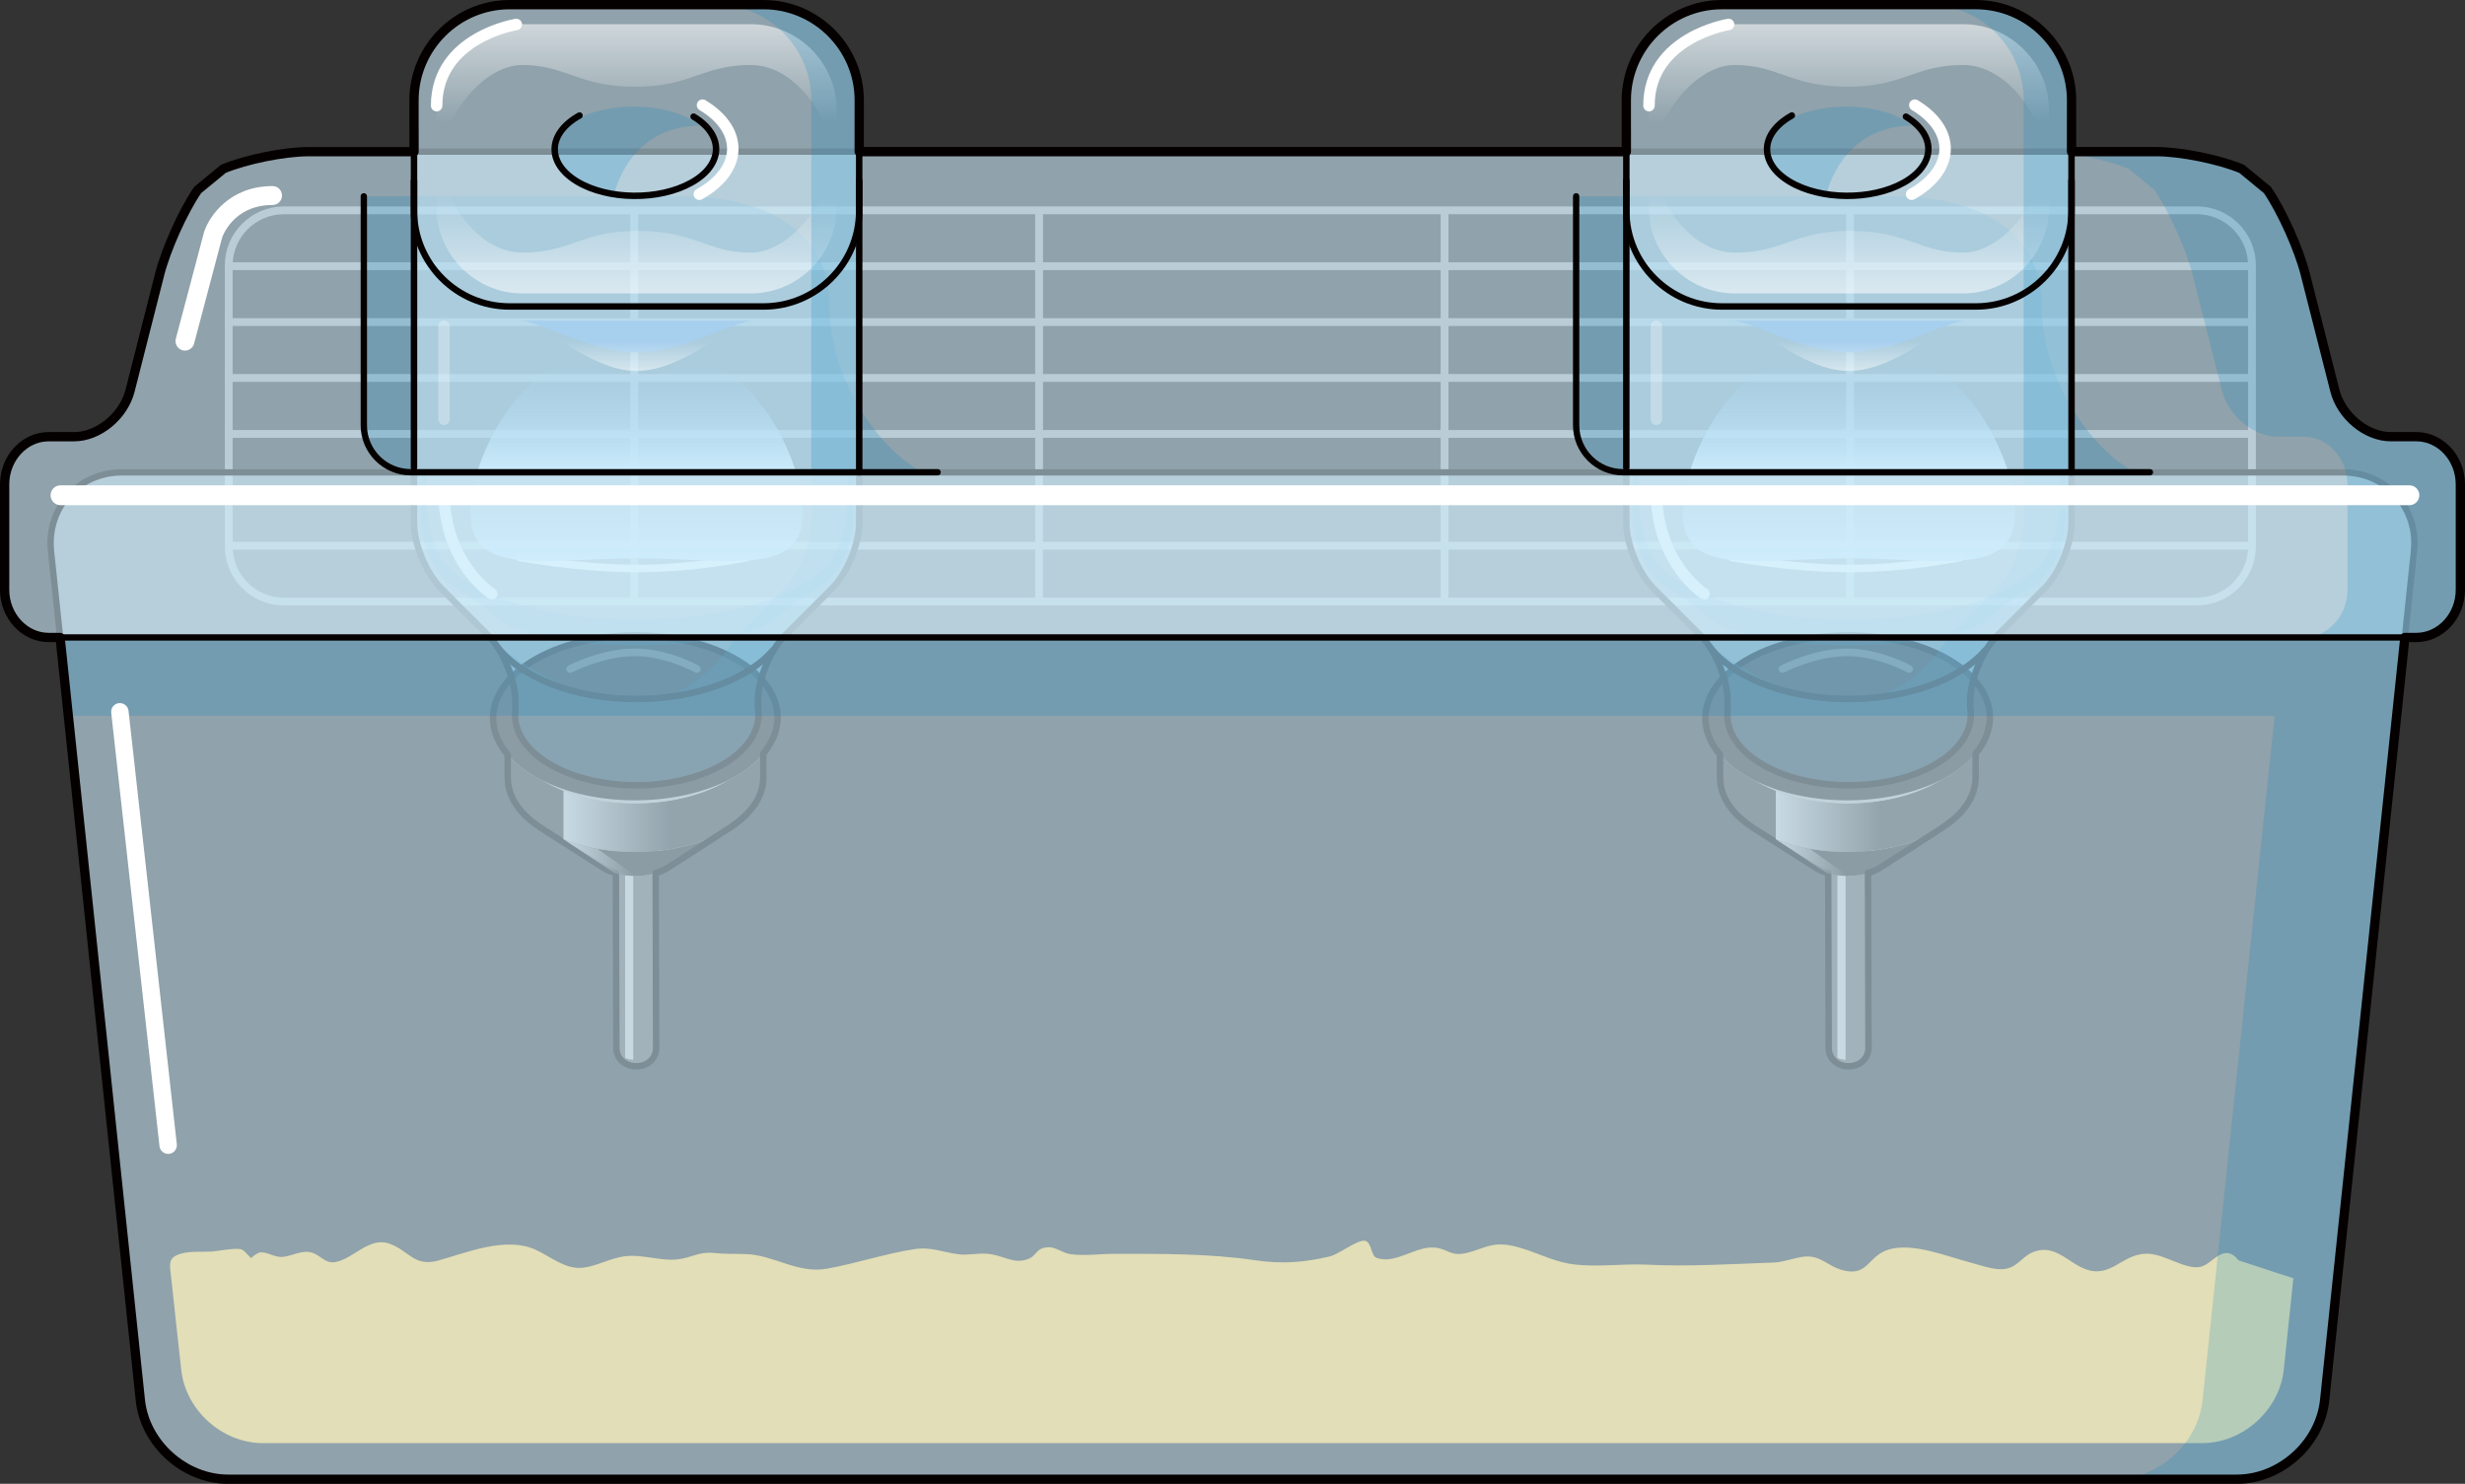 <?xml version="1.0" encoding="utf-8"?>
<!-- Generator: Adobe Illustrator 16.0.0, SVG Export Plug-In . SVG Version: 6.00 Build 0)  -->
<!DOCTYPE svg PUBLIC "-//W3C//DTD SVG 1.1//EN" "http://www.w3.org/Graphics/SVG/1.1/DTD/svg11.dtd">
<svg version="1.1" id="Layer_1" xmlns="http://www.w3.org/2000/svg" xmlns:xlink="http://www.w3.org/1999/xlink" x="0px" y="0px"
	 width="292.144px" height="175.851px" viewBox="0 0 292.144 175.851" enable-background="new 0 0 292.144 175.851"
	 xml:space="preserve">
<rect x="0" y="0" width="292.144" height="175.851" fill="#333333" stroke="none"/>
<g>
	<g>
		<path fill="#FFC94F" d="M20.858,148.796c-0.978,0.504-0.699,1.352-0.558,2.731c0.369,3.605,0.798,7.203,1.18,10.807
			c0.507,4.782,4.854,8.692,9.663,8.692h229.86c4.806,0,9.154-3.912,9.659-8.696l1.14-10.836l-6.49-2.125
			c-1.783-2.237-3.091,0.508-4.564,0.776c-1.892,0.346-4.326-1.673-6.505-1.563c-2.34,0.119-3.552,1.987-5.608,2.079
			c-2.87,0.128-4.475-3.386-7.516-2.334c-1.532,0.53-1.932,1.899-3.649,2.077c-1.214,0.125-2.938-0.522-4.123-0.831
			c-2.619-0.682-6.624-2.338-9.486-1.497c-2.559,0.752-2.437,3.376-5.656,2.404c-1.532-0.462-2.253-1.486-3.855-1.575
			c-1.144-0.063-2.802,0.677-4.123,0.721c-5.046,0.169-10.002,0.499-15.02,0.251c-2.891-0.144-5.895,0.331-8.764-0.045
			c-2.669-0.351-4.824-1.73-7.386-2.226c-2.286-0.442-3.264,0.394-5.145,0.86c-2.009,0.499-2.257-0.432-3.783-0.605
			c-2.34-0.267-4.684,2.03-6.992,1.208c-0.672-0.24-0.558-1.865-1.363-2.022c-0.869-0.17-3.134,1.609-4.13,1.845
			c-3.102,0.731-5.685,0.934-8.89,0.462c-5.541-0.813-11.079-0.758-16.735-0.758c-1.661,0-3.601,0.275-5.238,0.02
			c-0.79-0.124-1.712-0.835-2.49-0.805c-1.626,0.063-1.33,1.044-2.583,1.447c-1.705,0.549-2.712-0.481-4.652-0.667
			c-1.188-0.114-2.271,0.193-3.38,0.062c-2.066-0.246-3.271-0.931-5.378-0.603c-3.49,0.542-6.857,1.695-10.293,2.305
			c-3.498,0.62-6.266-1.623-9.619-1.734c-1.289-0.043-2.496,0.013-3.792-0.132c-1.663-0.185-2.635,0.55-4.193,0.748
			c-2.086,0.267-4.229-0.626-6.363-0.354c-1.722,0.219-3.29,1.164-4.955,1.359c-2.059,0.242-3.852-1.341-5.61-2.136
			c-3.54-1.601-8.091,0.328-11.505,1.275c-2.923,0.812-3.474-1.188-5.858-2.008c-2.364-0.813-4.26,1.828-6.348,2.192
			c-1.228,0.214-1.763-0.788-2.765-1.107c-1.161-0.368-2.295,0.371-3.475,0.497c-0.963,0.103-1.952-0.677-2.761-0.518
			c-0.111,0.021-1.133,0.561-0.912,0.714c-0.386-0.267-0.813-0.917-1.226-1.079c-0.598-0.235-2.908,0.212-3.498,0.248
			c-1.176,0.071-2.407-0.069-3.562,0.222C21.276,148.617,21.044,148.7,20.858,148.796z"/>
		<g>
			<path fill="none" stroke="#9B9B9B" stroke-width="0.926" stroke-miterlimit="10" d="M27.111,31.446
				c0-3.585,2.934-6.519,6.519-6.519h226.749c3.585,0,6.519,2.933,6.519,6.519v33.321c0,3.585-2.934,6.519-6.519,6.519H33.63
				c-3.585,0-6.519-2.934-6.519-6.519V31.446z"/>
			
				<line fill="none" stroke="#9B9B9B" stroke-width="0.926" stroke-miterlimit="10" x1="27.111" y1="64.665" x2="266.897" y2="64.665"/>
			
				<line fill="none" stroke="#9B9B9B" stroke-width="0.926" stroke-miterlimit="10" x1="27.111" y1="58.044" x2="266.897" y2="58.044"/>
			
				<line fill="none" stroke="#9B9B9B" stroke-width="0.926" stroke-miterlimit="10" x1="27.111" y1="51.423" x2="266.897" y2="51.423"/>
			
				<line fill="none" stroke="#9B9B9B" stroke-width="0.926" stroke-miterlimit="10" x1="27.111" y1="44.791" x2="266.897" y2="44.791"/>
			
				<line fill="none" stroke="#9B9B9B" stroke-width="0.926" stroke-miterlimit="10" x1="27.111" y1="38.169" x2="266.897" y2="38.169"/>
			
				<line fill="none" stroke="#9B9B9B" stroke-width="0.926" stroke-miterlimit="10" x1="27.111" y1="31.548" x2="266.897" y2="31.548"/>
			
				<line fill="none" stroke="#9B9B9B" stroke-width="0.926" stroke-miterlimit="10" x1="219.26" y1="24.927" x2="219.26" y2="71.286"/>
			
				<line fill="none" stroke="#9B9B9B" stroke-width="0.926" stroke-miterlimit="10" x1="171.205" y1="24.927" x2="171.205" y2="71.286"/>
			
				<line fill="none" stroke="#9B9B9B" stroke-width="0.926" stroke-miterlimit="10" x1="123.15" y1="24.927" x2="123.15" y2="71.286"/>
			
				<line fill="none" stroke="#9B9B9B" stroke-width="0.926" stroke-miterlimit="10" x1="75.166" y1="24.927" x2="75.166" y2="71.286"/>
		</g>
		<g>
			<path opacity="0.6" fill="#CEEDFC" d="M49.064,55.967l-0.001,6.011c0,2.49,1.438,5.973,3.203,7.736l5.604,5.604
				c1.763,1.762,3.204,5.242,3.204,7.736v1.137c-0.25,2.258,1.056,4.563,3.974,6.318c5.521,3.324,14.66,3.416,20.415,0.207
				c3.338-1.861,4.79-4.422,4.356-6.895v-0.768c0-2.494,1.439-5.975,3.203-7.736l5.605-5.604c1.762-1.763,3.203-5.246,3.203-7.736
				v-6.011"/>
			<g enable-background="new    ">
				<g>
					<path fill="#5E5B5B" d="M75.848,125.463c0.228,0.137,0.22,0.355-0.018,0.488c-0.237,0.131-0.613,0.127-0.841-0.01
						s-0.22-0.354,0.018-0.486S75.62,125.327,75.848,125.463z M75.425,125.7c0.003,0.002,0.003,0.006-0.001,0.008
						c-0.003,0.002-0.009,0.002-0.012,0c-0.004-0.002-0.004-0.006,0-0.008S75.422,125.698,75.425,125.7"/>
				</g>
				<g>
					<path fill="#5E5B5B" d="M73.056,124.256c-0.001-0.359,0.242-0.719,0.726-0.988c0.94-0.525,2.434-0.51,3.335,0.033
						c0.002,0.801-0.567,1.771-1.269,2.162c-0.228-0.137-0.604-0.141-0.841-0.008s-0.245,0.35-0.018,0.486s0.604,0.141,0.841,0.01
						c0.237-0.133,0.245-0.352,0.018-0.488c0.701-0.391,1.271-1.361,1.269-2.162c0.438,0.264,0.655,0.604,0.656,0.941
						c-0.061,2.182-2.911,2.791-4.195,1.357C73.073,125.038,73.061,124.45,73.056,124.256z"/>
				</g>
				<g>
					<path fill="#5E5B5B" d="M72.989,100.811c-0.001-0.361,0.242-0.721,0.726-0.99c0.94-0.523,2.433-0.51,3.335,0.033l0.066,23.447
						c-0.901-0.543-2.395-0.559-3.335-0.033c-0.483,0.27-0.727,0.629-0.726,0.988C73.036,117.223,73.009,107.844,72.989,100.811z"/>
				</g>
				<g>
					<path fill="#5E5B5B" d="M77.772,124.243c-0.001-0.338-0.219-0.678-0.656-0.941L77.05,99.854
						c0.438,0.264,0.655,0.604,0.656,0.943C77.727,107.831,77.753,117.209,77.772,124.243z"/>
				</g>
				<g>
					<path fill="#ADABAB" d="M64.089,98.104c-5.479-3.496-5.182-8.912,0.748-12.219c6.036-3.365,15.625-3.27,21.417,0.217
						l-7.158,12.611c-1.986-1.195-5.273-1.229-7.344-0.074c-2.032,1.133-2.135,2.99-0.256,4.189
						C69.027,101.254,66.558,99.678,64.089,98.104z"/>
				</g>
				<g>
					<path fill="#5E5B5B" d="M75.409,125.704c-0.035-13.541-0.07-27.082-0.106-40.623l0.122,40.619
						c-0.003-0.002-0.009-0.002-0.013,0C75.412,125.7,75.409,125.702,75.409,125.704z"/>
				</g>
				<g>
					<path fill="#5E5B5B" d="M75.303,85.081c0.042,13.541,0.083,27.082,0.124,40.623c0-0.002-0.001-0.004-0.001-0.004L75.303,85.081
						z"/>
				</g>
				<g>
					<path fill="#5E5B5B" d="M73.056,124.256l-0.066-23.445c0.001,0.338,0.219,0.678,0.657,0.941
						c0.901,0.543,2.395,0.559,3.334,0.033c0.483-0.27,0.727-0.629,0.726-0.988l0.066,23.445c0.001,0.361-0.242,0.721-0.726,0.99
						c-0.939,0.523-2.433,0.51-3.334-0.033C73.274,124.936,73.057,124.596,73.056,124.256z"/>
				</g>
				<path fill="#BDBCBC" d="M74.086,125.997c0.297,0.182,0.624,0.293,0.967,0.338v-22.617h-0.967V125.997z"/>
				<g>
					<path fill="#ADABAB" d="M79.096,98.713c-1.021-0.613-2.387-0.92-3.754-0.918c0.002,0.549,0.004,1.096,0.005,1.643
						c0.62-0.002,1.239,0.137,1.703,0.416c0.901,0.543,0.87,1.408-0.069,1.932c-0.455,0.254-1.04,0.381-1.625,0.383
						c0.002,0.547,0.003,1.096,0.005,1.643c1.289-0.004,2.579-0.285,3.583-0.844C81.013,101.813,81.081,99.909,79.096,98.713z
						 M75.354,102.168c-0.622,0.002-1.244-0.137-1.708-0.416c-0.902-0.543-0.871-1.408,0.068-1.932
						c0.457-0.254,1.045-0.383,1.631-0.383l-0.005-1.643c-1.291,0.004-2.583,0.283-3.589,0.844
						c-0.032,0.018-0.063,0.037-0.095,0.055c-0.006,0.004-0.011,0.006-0.017,0.01c-0.024,0.016-0.05,0.029-0.074,0.045
						c-0.016,0.01-0.031,0.02-0.047,0.029c-0.014,0.01-0.028,0.018-0.042,0.027c-0.015,0.01-0.028,0.018-0.042,0.027
						c-0.016,0.01-0.03,0.02-0.045,0.029c-0.013,0.01-0.025,0.018-0.037,0.027c-0.016,0.01-0.031,0.021-0.046,0.031
						c-0.013,0.01-0.024,0.018-0.037,0.027c-0.015,0.01-0.028,0.021-0.043,0.031c-0.013,0.01-0.025,0.02-0.038,0.029
						s-0.026,0.021-0.039,0.031c-0.012,0.01-0.023,0.02-0.035,0.027c-0.014,0.012-0.027,0.023-0.04,0.033
						c-0.011,0.01-0.022,0.02-0.033,0.029c-0.013,0.01-0.025,0.021-0.038,0.033c-0.012,0.01-0.022,0.02-0.033,0.029
						c-0.012,0.01-0.023,0.021-0.035,0.031c-0.012,0.012-0.022,0.021-0.033,0.031c-0.011,0.012-0.022,0.021-0.033,0.033
						c-0.011,0.01-0.021,0.02-0.031,0.031c-0.01,0.01-0.021,0.021-0.031,0.031c-0.01,0.012-0.02,0.021-0.029,0.033
						c-0.011,0.01-0.021,0.021-0.031,0.033c-0.01,0.01-0.019,0.02-0.027,0.031c-0.01,0.01-0.02,0.021-0.029,0.033
						s-0.019,0.021-0.027,0.033c-0.01,0.01-0.019,0.021-0.027,0.033c-0.008,0.01-0.017,0.021-0.025,0.031
						c-0.009,0.012-0.018,0.023-0.026,0.035c-0.008,0.01-0.016,0.021-0.023,0.033c-0.009,0.01-0.017,0.021-0.024,0.033
						s-0.016,0.021-0.022,0.033c-0.008,0.012-0.016,0.023-0.023,0.035c-0.007,0.01-0.015,0.021-0.021,0.033
						s-0.014,0.021-0.021,0.033c-0.008,0.012-0.014,0.023-0.021,0.035c-0.006,0.012-0.012,0.023-0.019,0.033
						c-0.007,0.012-0.013,0.023-0.02,0.035c-0.006,0.012-0.012,0.023-0.018,0.035s-0.012,0.023-0.018,0.035
						c-0.005,0.012-0.011,0.021-0.016,0.033c-0.006,0.012-0.012,0.023-0.017,0.035s-0.01,0.023-0.015,0.035
						s-0.011,0.023-0.015,0.035c-0.005,0.012-0.01,0.023-0.014,0.033c-0.005,0.014-0.009,0.025-0.014,0.037
						c-0.004,0.012-0.008,0.023-0.012,0.035s-0.008,0.023-0.012,0.035s-0.007,0.023-0.011,0.033
						c-0.004,0.014-0.007,0.025-0.011,0.039c-0.003,0.01-0.006,0.021-0.008,0.031c-0.004,0.014-0.007,0.025-0.01,0.039
						c-0.003,0.012-0.005,0.021-0.008,0.033c-0.002,0.012-0.005,0.025-0.007,0.037c-0.003,0.012-0.005,0.023-0.007,0.033
						c-0.002,0.014-0.004,0.025-0.006,0.039c-0.002,0.01-0.003,0.021-0.004,0.033c-0.002,0.012-0.004,0.025-0.005,0.037
						s-0.003,0.023-0.003,0.033c-0.002,0.014-0.003,0.025-0.004,0.039c0,0.01-0.001,0.021-0.002,0.033
						c0,0.012-0.001,0.025-0.001,0.037s-0.001,0.023-0.001,0.033c0,0.014,0,0.025,0,0.039c0.001,0.012,0.001,0.021,0.001,0.033
						c0.001,0.014,0.001,0.025,0.002,0.037s0.001,0.023,0.002,0.035s0.002,0.025,0.003,0.037c0.002,0.012,0.003,0.023,0.004,0.033
						c0.002,0.014,0.003,0.025,0.005,0.039c0.001,0.01,0.003,0.021,0.005,0.033s0.004,0.025,0.006,0.037s0.005,0.021,0.007,0.033
						c0.003,0.012,0.005,0.025,0.008,0.039c0.003,0.01,0.005,0.021,0.008,0.033s0.006,0.023,0.009,0.037
						c0.003,0.01,0.006,0.021,0.01,0.033c0.003,0.012,0.007,0.025,0.011,0.037c0.003,0.012,0.007,0.021,0.01,0.031
						c0.005,0.014,0.009,0.027,0.013,0.039s0.008,0.021,0.012,0.033c0.005,0.012,0.01,0.025,0.015,0.037
						c0.004,0.012,0.009,0.021,0.013,0.033c0.006,0.012,0.011,0.025,0.016,0.037c0.005,0.01,0.01,0.02,0.014,0.031
						c0.006,0.012,0.012,0.025,0.019,0.039c0.005,0.01,0.01,0.02,0.015,0.029c0.007,0.014,0.013,0.027,0.02,0.039
						c0.006,0.01,0.011,0.02,0.017,0.029c0.007,0.014,0.014,0.027,0.021,0.039c0.006,0.012,0.012,0.021,0.018,0.031
						c0.008,0.014,0.015,0.025,0.022,0.037c0.006,0.01,0.013,0.02,0.019,0.029c0.009,0.014,0.017,0.027,0.025,0.039
						c0.006,0.01,0.012,0.018,0.018,0.027c0.01,0.014,0.019,0.027,0.028,0.041c0.007,0.01,0.014,0.02,0.021,0.027
						c0.009,0.014,0.018,0.025,0.027,0.039c0.008,0.01,0.015,0.018,0.022,0.027c0.01,0.014,0.021,0.027,0.03,0.039
						c0.006,0.008,0.013,0.016,0.019,0.021c0.013,0.016,0.024,0.029,0.036,0.045c0.008,0.008,0.016,0.016,0.023,0.025
						c0.012,0.014,0.023,0.025,0.035,0.039c0.008,0.008,0.016,0.018,0.024,0.025c0.012,0.014,0.024,0.025,0.036,0.039
						c0.003,0.002,0.006,0.006,0.008,0.008c0.032,0.033,0.066,0.064,0.101,0.098c0.007,0.006,0.015,0.014,0.022,0.02
						c0.013,0.014,0.026,0.025,0.04,0.037c0.01,0.008,0.02,0.018,0.029,0.025c0.015,0.014,0.03,0.027,0.046,0.039
						c0.009,0.008,0.018,0.016,0.026,0.023c0.017,0.012,0.032,0.025,0.049,0.039c0.009,0.006,0.018,0.014,0.027,0.021
						c0.016,0.012,0.031,0.023,0.048,0.035c0.01,0.008,0.021,0.016,0.031,0.023c0.016,0.012,0.031,0.023,0.048,0.035
						c0.011,0.008,0.021,0.016,0.033,0.025c0.016,0.01,0.031,0.021,0.048,0.031c0.012,0.01,0.024,0.018,0.037,0.025
						c0.016,0.012,0.03,0.021,0.046,0.031c0.046,0.029,0.092,0.059,0.141,0.088c1.022,0.615,2.39,0.922,3.759,0.918L75.354,102.168z
						"/>
				</g>
				<g>
					<path fill="#5E5B5B" d="M75.409,125.616c0,0.029,0,0.059,0,0.088c0,0,0.001,0.002,0.003,0.004c0.003,0.002,0.009,0.002,0.012,0
						c0.002-0.002,0.003-0.004,0.003-0.004c0-0.029,0-0.059,0-0.088H75.409z M75.355,102.168
						c-0.018-5.695-0.035-11.391-0.053-17.088c0.016,5.697,0.03,11.393,0.045,17.088C75.351,102.168,75.353,102.168,75.355,102.168z
						"/>
				</g>
				<g>
					<path fill="#5E5B5B" d="M74.081,126.012c-0.874-0.541-1.018-1.332-1.025-1.756c0.001,0.34,0.219,0.68,0.657,0.943
						c0.901,0.543,2.395,0.557,3.334,0.033c0.483-0.27,0.727-0.629,0.726-0.99c-0.042,1.143-0.782,1.664-1.221,1.875
						C75.655,126.547,74.665,126.374,74.081,126.012z"/>
				</g>
				<g>
					<path fill="#ADABAB" d="M90.471,92.153c-0.006-2.18-1.406-4.359-4.217-6.051l-0.017-5.766c2.812,1.691,4.211,3.871,4.217,6.051
						C90.459,88.118,90.466,90.422,90.471,92.153z"/>
				</g>
				<g>
					<path fill="#ADABAB" d="M60.159,86.475c-0.006-2.311,1.555-4.623,4.661-6.355c6.037-3.365,15.625-3.27,21.417,0.217
						l0.017,5.766c-5.792-3.486-15.381-3.582-21.417-0.217c-3.107,1.732-4.667,4.045-4.661,6.355
						C60.171,90.512,60.164,88.206,60.159,86.475z"/>
				</g>
				<g>
					<path fill="#ADABAB" d="M79.213,102.805c1.802-1.164,1.777-2.951-0.117-4.092l7.158-12.611
						c5.528,3.328,5.599,8.541,0.343,11.936C84.135,99.627,81.674,101.215,79.213,102.805z"/>
				</g>
				<g>
					<path fill="#272323" d="M71.496,102.829c-2.469-1.574-4.938-3.15-7.407-4.725c0.1,0.063,0.201,0.125,0.304,0.188
						c5.792,3.486,15.381,3.584,21.418,0.217c0.273-0.152,0.536-0.311,0.786-0.471c-2.462,1.59-4.923,3.178-7.384,4.768
						c-0.086,0.055-0.176,0.109-0.27,0.162c-2.07,1.154-5.357,1.121-7.343-0.074C71.564,102.872,71.53,102.85,71.496,102.829z"/>
				</g>
				<g>
					<path fill="#3C3838" d="M60.176,92.241l-0.017-5.766c0.007,2.18,1.406,4.359,4.218,6.051c5.791,3.486,15.38,3.582,21.417,0.217
						c3.106-1.732,4.667-4.045,4.66-6.355l0.017,5.766c0.007,2.311-1.554,4.623-4.66,6.355c-6.037,3.367-15.626,3.27-21.418-0.217
						C61.582,96.6,60.182,94.42,60.176,92.241z"/>
				</g>
				<g>
					<path fill="#ADABAB" d="M85.553,92.874c0.081-0.043,0.161-0.086,0.241-0.131c6.036-3.365,6.235-8.92,0.443-12.406l1.236-2.041
						c6.449,3.881,6.228,10.064-0.494,13.813c-0.089,0.051-0.178,0.1-0.269,0.146C86.325,92.461,85.939,92.668,85.553,92.874z"/>
				</g>
				<g>
					<path fill="#ADABAB" d="M63.943,92.325c-0.276-0.146-0.547-0.299-0.811-0.457c-6.449-3.881-6.228-10.066,0.494-13.814
						c6.721-3.748,17.398-3.639,23.847,0.242l-1.236,2.041c-5.792-3.486-15.38-3.582-21.417-0.217
						c-6.037,3.367-6.235,8.92-0.443,12.406c0.236,0.143,0.479,0.279,0.729,0.41C64.718,92.733,64.331,92.528,63.943,92.325z"/>
				</g>
				<g>
					<path fill="#ADABAB" d="M65.105,92.936c-0.388-0.203-0.774-0.408-1.162-0.611c6.414,3.379,16.313,3.379,22.768-0.07
						c-0.386,0.207-0.771,0.414-1.158,0.619C79.755,95.971,70.865,95.971,65.105,92.936z"/>
				</g>
				<g>
					<path fill="#272323" d="M87.474,78.295c6.449,3.881,6.228,10.064-0.494,13.813s-17.398,3.641-23.847-0.24
						c-6.449-3.881-6.228-10.066,0.494-13.814C70.348,74.305,81.025,74.415,87.474,78.295z"/>
				</g>
			</g>
			
				<path fill="none" stroke="#050000" stroke-width="0.766" stroke-linecap="round" stroke-linejoin="round" stroke-miterlimit="10" d="
				M89.407,95.387c0.101-0.148,0.191-0.297,0.278-0.449c0.066-0.117,0.133-0.232,0.191-0.352c0.076-0.154,0.14-0.311,0.201-0.467
				c0.046-0.117,0.095-0.234,0.132-0.352c0.052-0.162,0.088-0.324,0.123-0.486c0.025-0.115,0.056-0.229,0.073-0.344
				c0.026-0.174,0.034-0.346,0.043-0.518c0.004-0.09,0.021-0.178,0.021-0.268c-0.002-0.852-0.006-1.846-0.008-2.84
				c2.991-3.578,2.035-7.994-2.989-11.018c-6.448-3.881-17.126-3.99-23.847-0.242c-5.436,3.031-6.616,7.656-3.459,11.367l0.008,2.82
				c0,0.088,0.017,0.174,0.021,0.26c0.007,0.135,0.016,0.268,0.033,0.4c0.019,0.141,0.047,0.281,0.078,0.422
				c0.028,0.131,0.057,0.262,0.096,0.393c0.042,0.141,0.094,0.281,0.147,0.42c0.05,0.129,0.1,0.258,0.159,0.387
				c0.065,0.139,0.141,0.275,0.218,0.412c0.071,0.127,0.141,0.252,0.222,0.377c0.088,0.135,0.188,0.27,0.288,0.402
				c0.092,0.123,0.183,0.244,0.284,0.365c0.111,0.131,0.235,0.26,0.359,0.389c0.112,0.117,0.224,0.236,0.346,0.35
				c0.136,0.127,0.283,0.25,0.43,0.375c0.134,0.111,0.266,0.223,0.41,0.332c0.158,0.119,0.328,0.236,0.499,0.352
				c0.109,0.076,0.207,0.154,0.322,0.229c2.469,1.574,4.938,3.15,7.407,4.725c0.034,0.021,0.068,0.043,0.104,0.064
				c0.253,0.152,0.526,0.283,0.816,0.398c0.079,0.031,0.167,0.051,0.247,0.078c0.109,0.039,0.221,0.074,0.333,0.105
				c0.008,2.852,0.017,5.953,0.025,9.059l0.033,11.723c0.001,0.053,0.004,0.113,0.011,0.176c0.003,0.035,0.012,0.076,0.018,0.119
				c0.007,0.043,0.015,0.088,0.025,0.135c0.011,0.051,0.022,0.098,0.039,0.152c0.028,0.094,0.066,0.189,0.113,0.285
				c0.018,0.037,0.039,0.072,0.06,0.109c0.065,0.117,0.142,0.232,0.241,0.346c0.006,0.008,0.009,0.014,0.015,0.021
				c0.056,0.063,0.118,0.115,0.179,0.17c0.013,0.01,0.022,0.021,0.035,0.033c0.572,0.488,1.354,0.654,2.077,0.529h0.004
				c0.232-0.041,0.456-0.111,0.667-0.211c0.004-0.002,0.008-0.002,0.013-0.004c0.044-0.021,0.094-0.049,0.144-0.076
				c0.049-0.029,0.097-0.059,0.144-0.092c0.042-0.027,0.083-0.057,0.126-0.088c0.039-0.031,0.076-0.063,0.113-0.096
				c0.041-0.035,0.079-0.074,0.119-0.115c0.032-0.033,0.064-0.066,0.095-0.102c0.041-0.049,0.078-0.104,0.116-0.16
				c0.023-0.033,0.05-0.064,0.071-0.102c0.029-0.049,0.053-0.105,0.079-0.16c0.124-0.258,0.205-0.551,0.214-0.885
				c-0.017-6.178-0.04-14.164-0.059-20.781c0.028-0.008,0.056-0.016,0.083-0.025c0.109-0.033,0.225-0.059,0.331-0.098
				c0.287-0.105,0.561-0.23,0.815-0.371c0.094-0.053,0.184-0.107,0.27-0.162c2.461-1.59,4.922-3.178,7.384-4.768
				c0.056-0.037,0.103-0.076,0.157-0.111c0.145-0.098,0.28-0.197,0.417-0.299c0.179-0.129,0.354-0.26,0.519-0.395
				c0.128-0.105,0.247-0.211,0.365-0.318c0.152-0.137,0.299-0.275,0.437-0.416c0.107-0.109,0.21-0.221,0.309-0.332
				c0.126-0.143,0.245-0.287,0.356-0.434C89.244,95.618,89.328,95.504,89.407,95.387z"/>
			<linearGradient id="SVGID_1_" gradientUnits="userSpaceOnUse" x1="66.78" y1="97.334" x2="79.213" y2="97.334">
				<stop  offset="0" style="stop-color:#BDBCBC"/>
				<stop  offset="1" style="stop-color:#BDBCBC;stop-opacity:0"/>
			</linearGradient>
			<path fill="url(#SVGID_1_)" d="M66.78,93.698v5.762c3.684,1.453,8.244,1.859,12.433,1.209v-5.77
				C75.025,95.553,70.465,95.149,66.78,93.698z"/>
			<linearGradient id="SVGID_2_" gradientUnits="userSpaceOnUse" x1="66.78" y1="101.635" x2="75.348" y2="101.635">
				<stop  offset="0" style="stop-color:#BDBCBC"/>
				<stop  offset="1" style="stop-color:#BDBCBC;stop-opacity:0"/>
			</linearGradient>
			<path fill="url(#SVGID_2_)" d="M66.78,99.459l5.985,3.959c0,0,1.087,0.393,2.582,0.393l-4.49-3.189
				C70.857,100.622,68.408,100.178,66.78,99.459z"/>
			<path opacity="0.2" fill="#0083C7" d="M96.95,69.715c-3.981,2.328-5.341,3.979-5.341,3.979s-4.547,2.805-16.126,2.799
				c-11.576,0.006-16.127-2.799-16.127-2.799s-1.359-1.65-5.338-3.979c-3.983-2.33-4.176-8.158-4.176-8.158v-5.593h0.678v1.659
				c0,0-0.292,7.363,2.914,9.952c5.021,4.063,12.93,5.875,22.012,5.875s17.064-1.813,22.089-5.875
				c3.203-2.589,2.91-9.952,2.91-9.952v-1.657h0.68v5.591C101.125,61.558,100.931,67.386,96.95,69.715z"/>
			<path opacity="0.2" fill="#0083C7" d="M96.159,55.967v6.011c0,2.49-1.44,5.973-3.203,7.736l-5.603,5.604
				c-0.25,0.25-4.182,7.826-12.409,7.826c-8.227,0-16.299-6.982-16.299-6.982v0.072c0.024,0.033,0.045,0.074,0.069,0.107
				c0.211,0.295,0.412,0.607,0.604,0.939c0.047,0.08,0.092,0.16,0.138,0.242c0.184,0.334,0.354,0.676,0.512,1.031
				c0.028,0.063,0.059,0.121,0.085,0.184c0.359,0.836,0.638,1.703,0.812,2.543c0.009,0.041,0.024,0.082,0.032,0.123l-0.004,0.029
				c0.108,0.564,0.182,1.115,0.182,1.621v1.137c-0.25,2.258,1.056,4.563,3.974,6.318c5.521,3.324,14.66,3.416,20.415,0.207
				c2.758-1.537,4.208-3.553,4.391-5.602l-0.034-0.238v-1.055v-0.768c0-0.283,0.023-0.582,0.06-0.889
				c0.015-0.127,0.04-0.26,0.061-0.391c0.021-0.129,0.034-0.254,0.06-0.385c0.014-0.064,0.031-0.133,0.046-0.199
				c0.021-0.1,0.044-0.199,0.069-0.301c0.013-0.055,0.023-0.107,0.037-0.164c0.002-0.006,0.004-0.016,0.007-0.023
				c0.024-0.094,0.06-0.188,0.086-0.281c0.061-0.211,0.12-0.42,0.192-0.631c0.048-0.143,0.103-0.283,0.156-0.426
				c0.077-0.205,0.153-0.41,0.24-0.613c0.014-0.031,0.024-0.064,0.038-0.096c0.006-0.012,0.012-0.025,0.017-0.037
				c0.039-0.086,0.084-0.168,0.124-0.254c0.102-0.219,0.203-0.436,0.314-0.645c0.054-0.104,0.112-0.199,0.169-0.301
				c0.119-0.211,0.238-0.422,0.366-0.621c0.013-0.018,0.022-0.039,0.034-0.057c0.007-0.016,0.017-0.025,0.023-0.041
				c0.125-0.182,0.249-0.363,0.378-0.533c0.004-0.004,0.009-0.008,0.013-0.014c0.229-0.305,0.467-0.59,0.713-0.836l5.605-5.604
				c1.762-1.763,3.203-5.246,3.203-7.736v-6.011"/>
			
				<path fill="none" stroke="#FFFFFF" stroke-width="1.359" stroke-linecap="round" stroke-linejoin="round" stroke-miterlimit="10" d="
				M58.289,70.374c0,0-5.663-3.625-5.663-12.083"/>
			
				<path fill="none" stroke="#FFFFFF" stroke-width="0.906" stroke-linecap="round" stroke-linejoin="round" stroke-miterlimit="10" d="
				M61.537,66.051c0,0,7.056,1.326,13.982,1.326c6.929,0,13.109-1.326,13.109-1.326"/>
			<path opacity="0.3" fill="#FFFFFF" d="M75.216,76.854c-3.902,0-7.688,1.943-7.848,2.027c-0.224,0.115-0.31,0.389-0.19,0.611
				c0.112,0.223,0.387,0.307,0.608,0.193c0.039-0.02,3.753-1.926,7.43-1.926c3.679,0,7.116,1.898,7.148,1.918
				c0.218,0.121,0.494,0.045,0.619-0.174c0.12-0.219,0.042-0.494-0.175-0.615C82.659,78.805,79.128,76.854,75.216,76.854z"/>
			
				<linearGradient id="SVGID_3_" gradientUnits="userSpaceOnUse" x1="-191.685" y1="462.697" x2="-191.685" y2="452.157" gradientTransform="matrix(1 0 0 -1 267.131 518.661)">
				<stop  offset="0" style="stop-color:#ACD6F2;stop-opacity:0"/>
				<stop  offset="1" style="stop-color:#CBECFC"/>
			</linearGradient>
			<path fill="url(#SVGID_3_)" d="M94.331,55.967c0.517,1.701,0.809,3.381,0.809,4.904c0,7.622-9.177,5.308-19.693,5.288
				c-10.517,0.02-19.69,2.333-19.69-5.288c0-1.523,0.292-3.204,0.809-4.906"/>
			
				<path fill="none" stroke="#050000" stroke-width="0.766" stroke-linecap="round" stroke-linejoin="round" stroke-miterlimit="10" d="
				M49.064,55.967l-0.001,6.011c0,2.49,1.438,5.973,3.203,7.736l5.604,5.604c1.763,1.762,3.204,5.242,3.204,7.736v1.137
				c-0.25,2.258,1.056,4.563,3.974,6.318c5.521,3.324,14.66,3.416,20.415,0.207c3.338-1.861,4.79-4.422,4.356-6.895v-0.768
				c0-2.494,1.439-5.975,3.203-7.736l5.605-5.604c1.762-1.763,3.203-5.246,3.203-7.736v-6.011"/>
			
				<path fill="none" stroke="#050000" stroke-width="0.766" stroke-linecap="round" stroke-linejoin="round" stroke-miterlimit="10" d="
				M58.931,76.637c0.824,1.08,1.983,2.098,3.481,3c6.918,4.164,18.369,4.281,25.58,0.26c1.523-0.85,2.733-1.814,3.63-2.848"/>
		</g>
		<g>
			<path opacity="0.6" fill="#CEEDFC" d="M192.745,55.967l-0.001,6.011c0,2.49,1.438,5.973,3.203,7.736l5.604,5.604
				c1.763,1.762,3.204,5.242,3.204,7.736v1.137c-0.25,2.258,1.056,4.563,3.974,6.318c5.521,3.324,14.66,3.416,20.415,0.207
				c3.338-1.861,4.79-4.422,4.356-6.895v-0.768c0-2.494,1.439-5.975,3.203-7.736l5.605-5.604c1.762-1.763,3.203-5.246,3.203-7.736
				v-6.011"/>
			<g enable-background="new    ">
				<g>
					<path fill="#5E5B5B" d="M219.528,125.463c0.228,0.137,0.22,0.355-0.018,0.488c-0.237,0.131-0.613,0.127-0.841-0.01
						s-0.22-0.354,0.018-0.486S219.301,125.327,219.528,125.463z M219.105,125.7c0.003,0.002,0.003,0.006-0.001,0.008
						c-0.003,0.002-0.009,0.002-0.012,0c-0.004-0.002-0.004-0.006,0-0.008S219.103,125.698,219.105,125.7"/>
				</g>
				<g>
					<path fill="#5E5B5B" d="M216.736,124.256c-0.001-0.359,0.242-0.719,0.726-0.988c0.94-0.525,2.434-0.51,3.335,0.033
						c0.002,0.801-0.567,1.771-1.269,2.162c-0.228-0.137-0.604-0.141-0.841-0.008s-0.245,0.35-0.018,0.486s0.604,0.141,0.841,0.01
						c0.237-0.133,0.245-0.352,0.018-0.488c0.701-0.391,1.271-1.361,1.269-2.162c0.438,0.264,0.655,0.604,0.656,0.941
						c-0.061,2.182-2.911,2.791-4.195,1.357C216.754,125.038,216.741,124.45,216.736,124.256z"/>
				</g>
				<g>
					<path fill="#5E5B5B" d="M216.67,100.811c-0.001-0.361,0.242-0.721,0.726-0.99c0.94-0.523,2.433-0.51,3.335,0.033l0.066,23.447
						c-0.901-0.543-2.395-0.559-3.335-0.033c-0.483,0.27-0.727,0.629-0.726,0.988C216.717,117.223,216.689,107.844,216.67,100.811z"
						/>
				</g>
				<g>
					<path fill="#5E5B5B" d="M221.453,124.243c-0.001-0.338-0.219-0.678-0.656-0.941l-0.066-23.447
						c0.438,0.264,0.655,0.604,0.656,0.943C221.407,107.831,221.434,117.209,221.453,124.243z"/>
				</g>
				<g>
					<path fill="#ADABAB" d="M207.77,98.104c-5.479-3.496-5.182-8.912,0.748-12.219c6.036-3.365,15.625-3.27,21.417,0.217
						l-7.158,12.611c-1.986-1.195-5.273-1.229-7.344-0.074c-2.032,1.133-2.135,2.99-0.256,4.189
						C212.708,101.254,210.238,99.678,207.77,98.104z"/>
				</g>
				<g>
					<path fill="#5E5B5B" d="M219.09,125.704c-0.035-13.541-0.07-27.082-0.106-40.623l0.122,40.619
						c-0.003-0.002-0.009-0.002-0.013,0C219.093,125.7,219.09,125.702,219.09,125.704z"/>
				</g>
				<g>
					<path fill="#5E5B5B" d="M218.983,85.081c0.042,13.541,0.083,27.082,0.124,40.623c0-0.002-0.001-0.004-0.001-0.004
						L218.983,85.081z"/>
				</g>
				<g>
					<path fill="#5E5B5B" d="M216.736,124.256l-0.066-23.445c0.001,0.338,0.219,0.678,0.657,0.941
						c0.901,0.543,2.395,0.559,3.334,0.033c0.483-0.27,0.727-0.629,0.726-0.988l0.066,23.445c0.001,0.361-0.242,0.721-0.726,0.99
						c-0.939,0.523-2.433,0.51-3.334-0.033C216.955,124.936,216.737,124.596,216.736,124.256z"/>
				</g>
				<path fill="#BDBCBC" d="M217.767,125.997c0.297,0.182,0.624,0.293,0.967,0.338v-22.617h-0.967V125.997z"/>
				<g>
					<path fill="#ADABAB" d="M222.776,98.713c-1.021-0.613-2.387-0.92-3.754-0.918c0.002,0.549,0.004,1.096,0.005,1.643
						c0.62-0.002,1.239,0.137,1.703,0.416c0.901,0.543,0.87,1.408-0.069,1.932c-0.455,0.254-1.04,0.381-1.625,0.383
						c0.002,0.547,0.003,1.096,0.005,1.643c1.289-0.004,2.579-0.285,3.583-0.844C224.693,101.813,224.762,99.909,222.776,98.713z
						 M219.035,102.168c-0.622,0.002-1.244-0.137-1.708-0.416c-0.902-0.543-0.871-1.408,0.068-1.932
						c0.457-0.254,1.045-0.383,1.631-0.383l-0.005-1.643c-1.291,0.004-2.583,0.283-3.589,0.844
						c-0.032,0.018-0.063,0.037-0.095,0.055c-0.006,0.004-0.011,0.006-0.017,0.01c-0.024,0.016-0.05,0.029-0.074,0.045
						c-0.016,0.01-0.031,0.02-0.047,0.029c-0.014,0.01-0.028,0.018-0.042,0.027c-0.015,0.01-0.028,0.018-0.042,0.027
						c-0.016,0.01-0.03,0.02-0.045,0.029c-0.013,0.01-0.025,0.018-0.037,0.027c-0.016,0.01-0.031,0.021-0.046,0.031
						c-0.013,0.01-0.024,0.018-0.037,0.027c-0.015,0.01-0.028,0.021-0.043,0.031c-0.013,0.01-0.025,0.02-0.038,0.029
						s-0.026,0.021-0.039,0.031c-0.012,0.01-0.023,0.02-0.035,0.027c-0.014,0.012-0.027,0.023-0.04,0.033
						c-0.011,0.01-0.022,0.02-0.033,0.029c-0.013,0.01-0.025,0.021-0.038,0.033c-0.012,0.01-0.022,0.02-0.033,0.029
						c-0.012,0.01-0.023,0.021-0.035,0.031c-0.012,0.012-0.022,0.021-0.033,0.031c-0.011,0.012-0.022,0.021-0.033,0.033
						c-0.011,0.01-0.021,0.02-0.031,0.031c-0.01,0.01-0.021,0.021-0.031,0.031c-0.01,0.012-0.02,0.021-0.029,0.033
						c-0.011,0.01-0.021,0.021-0.031,0.033c-0.01,0.01-0.019,0.02-0.027,0.031c-0.01,0.01-0.02,0.021-0.029,0.033
						s-0.019,0.021-0.027,0.033c-0.01,0.01-0.019,0.021-0.027,0.033c-0.008,0.01-0.017,0.021-0.025,0.031
						c-0.009,0.012-0.018,0.023-0.026,0.035c-0.008,0.01-0.016,0.021-0.023,0.033c-0.009,0.01-0.017,0.021-0.024,0.033
						s-0.016,0.021-0.022,0.033c-0.008,0.012-0.016,0.023-0.023,0.035c-0.007,0.01-0.015,0.021-0.021,0.033
						s-0.014,0.021-0.021,0.033c-0.008,0.012-0.014,0.023-0.021,0.035c-0.006,0.012-0.012,0.023-0.019,0.033
						c-0.007,0.012-0.013,0.023-0.02,0.035c-0.006,0.012-0.012,0.023-0.018,0.035s-0.012,0.023-0.018,0.035
						c-0.005,0.012-0.011,0.021-0.016,0.033c-0.006,0.012-0.012,0.023-0.017,0.035s-0.01,0.023-0.015,0.035
						s-0.011,0.023-0.015,0.035c-0.005,0.012-0.01,0.023-0.014,0.033c-0.005,0.014-0.009,0.025-0.014,0.037
						c-0.004,0.012-0.008,0.023-0.012,0.035s-0.008,0.023-0.012,0.035s-0.007,0.023-0.011,0.033
						c-0.004,0.014-0.007,0.025-0.011,0.039c-0.003,0.01-0.006,0.021-0.008,0.031c-0.004,0.014-0.007,0.025-0.01,0.039
						c-0.003,0.012-0.005,0.021-0.008,0.033c-0.002,0.012-0.005,0.025-0.007,0.037c-0.003,0.012-0.005,0.023-0.007,0.033
						c-0.002,0.014-0.004,0.025-0.006,0.039c-0.002,0.01-0.003,0.021-0.004,0.033c-0.002,0.012-0.004,0.025-0.005,0.037
						s-0.003,0.023-0.003,0.033c-0.002,0.014-0.003,0.025-0.004,0.039c0,0.01-0.001,0.021-0.002,0.033
						c0,0.012-0.001,0.025-0.001,0.037s-0.001,0.023-0.001,0.033c0,0.014,0,0.025,0,0.039c0.001,0.012,0.001,0.021,0.001,0.033
						c0.001,0.014,0.001,0.025,0.002,0.037s0.001,0.023,0.002,0.035s0.002,0.025,0.003,0.037c0.002,0.012,0.003,0.023,0.004,0.033
						c0.002,0.014,0.003,0.025,0.005,0.039c0.001,0.01,0.003,0.021,0.005,0.033s0.004,0.025,0.006,0.037s0.005,0.021,0.007,0.033
						c0.003,0.012,0.005,0.025,0.008,0.039c0.003,0.01,0.005,0.021,0.008,0.033s0.006,0.023,0.009,0.037
						c0.003,0.01,0.006,0.021,0.01,0.033c0.003,0.012,0.007,0.025,0.011,0.037c0.003,0.012,0.007,0.021,0.01,0.031
						c0.005,0.014,0.009,0.027,0.013,0.039s0.008,0.021,0.012,0.033c0.005,0.012,0.01,0.025,0.015,0.037
						c0.004,0.012,0.009,0.021,0.013,0.033c0.006,0.012,0.011,0.025,0.016,0.037c0.005,0.01,0.01,0.02,0.014,0.031
						c0.006,0.012,0.012,0.025,0.019,0.039c0.005,0.01,0.01,0.02,0.015,0.029c0.007,0.014,0.013,0.027,0.02,0.039
						c0.006,0.01,0.011,0.02,0.017,0.029c0.007,0.014,0.014,0.027,0.021,0.039c0.006,0.012,0.012,0.021,0.018,0.031
						c0.008,0.014,0.015,0.025,0.022,0.037c0.006,0.01,0.013,0.02,0.019,0.029c0.009,0.014,0.017,0.027,0.025,0.039
						c0.006,0.01,0.012,0.018,0.018,0.027c0.01,0.014,0.019,0.027,0.028,0.041c0.007,0.01,0.014,0.02,0.021,0.027
						c0.009,0.014,0.018,0.025,0.027,0.039c0.008,0.01,0.015,0.018,0.022,0.027c0.01,0.014,0.021,0.027,0.03,0.039
						c0.006,0.008,0.013,0.016,0.019,0.021c0.013,0.016,0.024,0.029,0.036,0.045c0.008,0.008,0.016,0.016,0.023,0.025
						c0.012,0.014,0.023,0.025,0.035,0.039c0.008,0.008,0.016,0.018,0.024,0.025c0.012,0.014,0.024,0.025,0.036,0.039
						c0.003,0.002,0.006,0.006,0.008,0.008c0.032,0.033,0.066,0.064,0.101,0.098c0.007,0.006,0.015,0.014,0.022,0.02
						c0.013,0.014,0.026,0.025,0.04,0.037c0.01,0.008,0.02,0.018,0.029,0.025c0.015,0.014,0.03,0.027,0.046,0.039
						c0.009,0.008,0.018,0.016,0.026,0.023c0.017,0.012,0.032,0.025,0.049,0.039c0.009,0.006,0.018,0.014,0.027,0.021
						c0.016,0.012,0.031,0.023,0.048,0.035c0.01,0.008,0.021,0.016,0.031,0.023c0.016,0.012,0.031,0.023,0.048,0.035
						c0.011,0.008,0.021,0.016,0.033,0.025c0.016,0.01,0.031,0.021,0.048,0.031c0.012,0.01,0.024,0.018,0.037,0.025
						c0.016,0.012,0.03,0.021,0.046,0.031c0.046,0.029,0.092,0.059,0.141,0.088c1.022,0.615,2.39,0.922,3.759,0.918L219.035,102.168
						z"/>
				</g>
				<g>
					<path fill="#5E5B5B" d="M219.09,125.616c0,0.029,0,0.059,0,0.088c0,0,0.001,0.002,0.003,0.004c0.003,0.002,0.009,0.002,0.012,0
						c0.002-0.002,0.003-0.004,0.003-0.004c0-0.029,0-0.059,0-0.088H219.09z M219.036,102.168
						c-0.018-5.695-0.035-11.391-0.053-17.088c0.016,5.697,0.03,11.393,0.045,17.088
						C219.031,102.168,219.033,102.168,219.036,102.168z"/>
				</g>
				<g>
					<path fill="#5E5B5B" d="M217.762,126.012c-0.874-0.541-1.018-1.332-1.025-1.756c0.001,0.34,0.219,0.68,0.657,0.943
						c0.901,0.543,2.395,0.557,3.334,0.033c0.483-0.27,0.727-0.629,0.726-0.99c-0.042,1.143-0.782,1.664-1.221,1.875
						C219.336,126.547,218.346,126.374,217.762,126.012z"/>
				</g>
				<g>
					<path fill="#ADABAB" d="M234.151,92.153c-0.006-2.18-1.406-4.359-4.217-6.051l-0.017-5.766
						c2.812,1.691,4.211,3.871,4.217,6.051C234.14,88.118,234.146,90.422,234.151,92.153z"/>
				</g>
				<g>
					<path fill="#ADABAB" d="M203.84,86.475c-0.006-2.311,1.555-4.623,4.661-6.355c6.037-3.365,15.625-3.27,21.417,0.217
						l0.017,5.766c-5.792-3.486-15.381-3.582-21.417-0.217c-3.107,1.732-4.667,4.045-4.661,6.355
						C203.852,90.512,203.845,88.206,203.84,86.475z"/>
				</g>
				<g>
					<path fill="#ADABAB" d="M222.894,102.805c1.802-1.164,1.777-2.951-0.117-4.092l7.158-12.611
						c5.528,3.328,5.599,8.541,0.343,11.936C227.815,99.627,225.354,101.215,222.894,102.805z"/>
				</g>
				<g>
					<path fill="#272323" d="M215.177,102.829c-2.469-1.574-4.938-3.15-7.407-4.725c0.1,0.063,0.201,0.125,0.304,0.188
						c5.792,3.486,15.381,3.584,21.418,0.217c0.273-0.152,0.536-0.311,0.786-0.471c-2.462,1.59-4.923,3.178-7.384,4.768
						c-0.086,0.055-0.176,0.109-0.27,0.162c-2.07,1.154-5.357,1.121-7.343-0.074C215.245,102.872,215.211,102.85,215.177,102.829z"
						/>
				</g>
				<g>
					<path fill="#3C3838" d="M203.856,92.241l-0.017-5.766c0.007,2.18,1.406,4.359,4.218,6.051
						c5.791,3.486,15.38,3.582,21.417,0.217c3.106-1.732,4.667-4.045,4.66-6.355l0.017,5.766c0.007,2.311-1.554,4.623-4.66,6.355
						c-6.037,3.367-15.626,3.27-21.418-0.217C205.263,96.6,203.862,94.42,203.856,92.241z"/>
				</g>
				<g>
					<path fill="#ADABAB" d="M229.233,92.874c0.081-0.043,0.161-0.086,0.241-0.131c6.036-3.365,6.235-8.92,0.443-12.406l1.236-2.041
						c6.449,3.881,6.228,10.064-0.494,13.813c-0.089,0.051-0.178,0.1-0.269,0.146C230.006,92.461,229.62,92.668,229.233,92.874z"/>
				</g>
				<g>
					<path fill="#ADABAB" d="M207.624,92.325c-0.276-0.146-0.547-0.299-0.811-0.457c-6.449-3.881-6.228-10.066,0.494-13.814
						c6.721-3.748,17.398-3.639,23.847,0.242l-1.236,2.041c-5.792-3.486-15.38-3.582-21.417-0.217
						c-6.037,3.367-6.235,8.92-0.443,12.406c0.236,0.143,0.479,0.279,0.729,0.41C208.398,92.733,208.012,92.528,207.624,92.325z"/>
				</g>
				<g>
					<path fill="#ADABAB" d="M208.786,92.936c-0.388-0.203-0.774-0.408-1.162-0.611c6.414,3.379,16.313,3.379,22.768-0.07
						c-0.386,0.207-0.771,0.414-1.158,0.619C223.436,95.971,214.546,95.971,208.786,92.936z"/>
				</g>
				<g>
					<path fill="#272323" d="M231.154,78.295c6.449,3.881,6.228,10.064-0.494,13.813s-17.398,3.641-23.847-0.24
						c-6.449-3.881-6.228-10.066,0.494-13.814C214.028,74.305,224.706,74.415,231.154,78.295z"/>
				</g>
			</g>
			
				<path fill="none" stroke="#050000" stroke-width="0.766" stroke-linecap="round" stroke-linejoin="round" stroke-miterlimit="10" d="
				M233.088,95.387c0.101-0.148,0.191-0.297,0.278-0.449c0.066-0.117,0.133-0.232,0.191-0.352c0.076-0.154,0.14-0.311,0.201-0.467
				c0.046-0.117,0.095-0.234,0.132-0.352c0.052-0.162,0.088-0.324,0.123-0.486c0.025-0.115,0.056-0.229,0.073-0.344
				c0.026-0.174,0.034-0.346,0.043-0.518c0.004-0.09,0.021-0.178,0.021-0.268c-0.002-0.852-0.006-1.846-0.008-2.84
				c2.991-3.578,2.035-7.994-2.989-11.018c-6.448-3.881-17.126-3.99-23.847-0.242c-5.436,3.031-6.616,7.656-3.459,11.367l0.008,2.82
				c0,0.088,0.017,0.174,0.021,0.26c0.007,0.135,0.016,0.268,0.033,0.4c0.019,0.141,0.047,0.281,0.078,0.422
				c0.028,0.131,0.057,0.262,0.096,0.393c0.042,0.141,0.094,0.281,0.147,0.42c0.05,0.129,0.1,0.258,0.159,0.387
				c0.065,0.139,0.141,0.275,0.218,0.412c0.071,0.127,0.141,0.252,0.222,0.377c0.088,0.135,0.188,0.27,0.288,0.402
				c0.092,0.123,0.183,0.244,0.284,0.365c0.111,0.131,0.235,0.26,0.359,0.389c0.112,0.117,0.224,0.236,0.346,0.35
				c0.136,0.127,0.283,0.25,0.43,0.375c0.134,0.111,0.266,0.223,0.41,0.332c0.158,0.119,0.328,0.236,0.499,0.352
				c0.109,0.076,0.207,0.154,0.322,0.229c2.469,1.574,4.938,3.15,7.407,4.725c0.034,0.021,0.068,0.043,0.104,0.064
				c0.253,0.152,0.526,0.283,0.816,0.398c0.079,0.031,0.167,0.051,0.247,0.078c0.109,0.039,0.221,0.074,0.333,0.105
				c0.008,2.852,0.017,5.953,0.025,9.059l0.033,11.723c0.001,0.053,0.004,0.113,0.011,0.176c0.003,0.035,0.012,0.076,0.018,0.119
				c0.007,0.043,0.015,0.088,0.025,0.135c0.011,0.051,0.022,0.098,0.039,0.152c0.028,0.094,0.066,0.189,0.113,0.285
				c0.018,0.037,0.039,0.072,0.06,0.109c0.065,0.117,0.142,0.232,0.241,0.346c0.006,0.008,0.009,0.014,0.015,0.021
				c0.056,0.063,0.118,0.115,0.179,0.17c0.013,0.01,0.022,0.021,0.035,0.033c0.572,0.488,1.354,0.654,2.077,0.529h0.004
				c0.232-0.041,0.456-0.111,0.667-0.211c0.004-0.002,0.008-0.002,0.013-0.004c0.044-0.021,0.094-0.049,0.144-0.076
				c0.049-0.029,0.097-0.059,0.144-0.092c0.042-0.027,0.083-0.057,0.126-0.088c0.039-0.031,0.076-0.063,0.113-0.096
				c0.041-0.035,0.079-0.074,0.119-0.115c0.032-0.033,0.064-0.066,0.095-0.102c0.041-0.049,0.078-0.104,0.116-0.16
				c0.023-0.033,0.05-0.064,0.071-0.102c0.029-0.049,0.053-0.105,0.079-0.16c0.124-0.258,0.205-0.551,0.214-0.885
				c-0.017-6.178-0.04-14.164-0.059-20.781c0.028-0.008,0.056-0.016,0.083-0.025c0.109-0.033,0.225-0.059,0.331-0.098
				c0.287-0.105,0.561-0.23,0.815-0.371c0.094-0.053,0.184-0.107,0.27-0.162c2.461-1.59,4.922-3.178,7.384-4.768
				c0.056-0.037,0.103-0.076,0.157-0.111c0.145-0.098,0.28-0.197,0.417-0.299c0.179-0.129,0.354-0.26,0.519-0.395
				c0.128-0.105,0.247-0.211,0.365-0.318c0.152-0.137,0.299-0.275,0.437-0.416c0.107-0.109,0.21-0.221,0.309-0.332
				c0.126-0.143,0.245-0.287,0.356-0.434C232.925,95.618,233.009,95.504,233.088,95.387z"/>
			<linearGradient id="SVGID_4_" gradientUnits="userSpaceOnUse" x1="210.461" y1="97.334" x2="222.894" y2="97.334">
				<stop  offset="0" style="stop-color:#BDBCBC"/>
				<stop  offset="1" style="stop-color:#BDBCBC;stop-opacity:0"/>
			</linearGradient>
			<path fill="url(#SVGID_4_)" d="M210.461,93.698v5.762c3.684,1.453,8.244,1.859,12.433,1.209v-5.77
				C218.706,95.553,214.146,95.149,210.461,93.698z"/>
			<linearGradient id="SVGID_5_" gradientUnits="userSpaceOnUse" x1="210.461" y1="101.635" x2="219.028" y2="101.635">
				<stop  offset="0" style="stop-color:#BDBCBC"/>
				<stop  offset="1" style="stop-color:#BDBCBC;stop-opacity:0"/>
			</linearGradient>
			<path fill="url(#SVGID_5_)" d="M210.461,99.459l5.985,3.959c0,0,1.087,0.393,2.582,0.393l-4.49-3.189
				C214.538,100.622,212.089,100.178,210.461,99.459z"/>
			<path opacity="0.2" fill="#0083C7" d="M240.631,69.715c-3.981,2.328-5.341,3.979-5.341,3.979s-4.547,2.805-16.126,2.799
				c-11.576,0.006-16.127-2.799-16.127-2.799s-1.359-1.65-5.338-3.979c-3.983-2.33-4.176-8.158-4.176-8.158v-5.593h0.678v1.659
				c0,0-0.292,7.363,2.914,9.952c5.021,4.063,12.93,5.875,22.012,5.875s17.064-1.813,22.089-5.875
				c3.203-2.589,2.91-9.952,2.91-9.952v-1.657h0.68v5.591C244.806,61.558,244.611,67.386,240.631,69.715z"/>
			<path opacity="0.2" fill="#0083C7" d="M239.84,55.967v6.011c0,2.49-1.44,5.973-3.203,7.736l-5.603,5.604
				c-0.25,0.25-4.182,7.826-12.409,7.826c-8.227,0-16.299-6.982-16.299-6.982v0.072c0.024,0.033,0.045,0.074,0.069,0.107
				c0.211,0.295,0.412,0.607,0.604,0.939c0.047,0.08,0.092,0.16,0.138,0.242c0.184,0.334,0.354,0.676,0.512,1.031
				c0.028,0.063,0.059,0.121,0.085,0.184c0.359,0.836,0.638,1.703,0.812,2.543c0.009,0.041,0.024,0.082,0.032,0.123l-0.004,0.029
				c0.108,0.564,0.182,1.115,0.182,1.621v1.137c-0.25,2.258,1.056,4.563,3.974,6.318c5.521,3.324,14.66,3.416,20.415,0.207
				c2.758-1.537,4.208-3.553,4.391-5.602l-0.034-0.238v-1.055v-0.768c0-0.283,0.023-0.582,0.06-0.889
				c0.015-0.127,0.04-0.26,0.061-0.391c0.021-0.129,0.034-0.254,0.06-0.385c0.014-0.064,0.031-0.133,0.046-0.199
				c0.021-0.1,0.044-0.199,0.069-0.301c0.013-0.055,0.023-0.107,0.037-0.164c0.002-0.006,0.004-0.016,0.007-0.023
				c0.024-0.094,0.06-0.188,0.086-0.281c0.061-0.211,0.12-0.42,0.192-0.631c0.048-0.143,0.103-0.283,0.156-0.426
				c0.077-0.205,0.153-0.41,0.24-0.613c0.014-0.031,0.024-0.064,0.038-0.096c0.006-0.012,0.012-0.025,0.017-0.037
				c0.039-0.086,0.084-0.168,0.124-0.254c0.102-0.219,0.203-0.436,0.314-0.645c0.054-0.104,0.112-0.199,0.169-0.301
				c0.119-0.211,0.238-0.422,0.366-0.621c0.013-0.018,0.022-0.039,0.034-0.057c0.007-0.016,0.017-0.025,0.023-0.041
				c0.125-0.182,0.249-0.363,0.378-0.533c0.004-0.004,0.009-0.008,0.013-0.014c0.229-0.305,0.467-0.59,0.713-0.836l5.605-5.604
				c1.762-1.763,3.203-5.246,3.203-7.736v-6.011"/>
			
				<path fill="none" stroke="#FFFFFF" stroke-width="1.359" stroke-linecap="round" stroke-linejoin="round" stroke-miterlimit="10" d="
				M201.97,70.374c0,0-5.663-3.625-5.663-12.083"/>
			
				<path fill="none" stroke="#FFFFFF" stroke-width="0.906" stroke-linecap="round" stroke-linejoin="round" stroke-miterlimit="10" d="
				M205.218,66.051c0,0,7.056,1.326,13.982,1.326c6.929,0,13.109-1.326,13.109-1.326"/>
			<path opacity="0.3" fill="#FFFFFF" d="M218.896,76.854c-3.902,0-7.688,1.943-7.848,2.027c-0.224,0.115-0.31,0.389-0.19,0.611
				c0.112,0.223,0.387,0.307,0.608,0.193c0.039-0.02,3.753-1.926,7.43-1.926c3.679,0,7.116,1.898,7.148,1.918
				c0.218,0.121,0.494,0.045,0.619-0.174c0.12-0.219,0.042-0.494-0.175-0.615C226.34,78.805,222.809,76.854,218.896,76.854z"/>
			
				<linearGradient id="SVGID_6_" gradientUnits="userSpaceOnUse" x1="-48.003" y1="462.697" x2="-48.003" y2="452.157" gradientTransform="matrix(1 0 0 -1 267.131 518.661)">
				<stop  offset="0" style="stop-color:#ACD6F2;stop-opacity:0"/>
				<stop  offset="1" style="stop-color:#CBECFC"/>
			</linearGradient>
			<path fill="url(#SVGID_6_)" d="M238.012,55.967c0.517,1.701,0.809,3.381,0.809,4.904c0,7.622-9.177,5.308-19.693,5.288
				c-10.517,0.02-19.69,2.333-19.69-5.288c0-1.523,0.292-3.204,0.809-4.906"/>
			
				<path fill="none" stroke="#050000" stroke-width="0.766" stroke-linecap="round" stroke-linejoin="round" stroke-miterlimit="10" d="
				M192.745,55.967l-0.001,6.011c0,2.49,1.438,5.973,3.203,7.736l5.604,5.604c1.763,1.762,3.204,5.242,3.204,7.736v1.137
				c-0.25,2.258,1.056,4.563,3.974,6.318c5.521,3.324,14.66,3.416,20.415,0.207c3.338-1.861,4.79-4.422,4.356-6.895v-0.768
				c0-2.494,1.439-5.975,3.203-7.736l5.605-5.604c1.762-1.763,3.203-5.246,3.203-7.736v-6.011"/>
			
				<path fill="none" stroke="#050000" stroke-width="0.766" stroke-linecap="round" stroke-linejoin="round" stroke-miterlimit="10" d="
				M202.611,76.637c0.824,1.08,1.983,2.098,3.481,3c6.918,4.164,18.369,4.281,25.58,0.26c1.523-0.85,2.733-1.814,3.63-2.848"/>
		</g>
		<path opacity="0.6" fill="#CEEDFC" d="M6.049,65.348c-0.543-5.151,3.25-9.368,8.435-9.368h263.176
			c5.182,0,8.975,4.217,8.434,9.368l-10.582,100.587c-0.543,5.153-5.228,9.366-10.404,9.366H27.041
			c-5.181,0-9.863-4.213-10.408-9.366L6.049,65.348z"/>
		<path opacity="0.2" fill="#0083C7" d="M270.562,75.545v0.003L7.124,75.545l0.974,9.282H195.12h34.217h40.246l-8.539,81.107
			c-0.543,5.153-5.221,9.366-10.407,9.366h14.47c5.177,0,9.861-4.213,10.404-9.366l9.509-90.39H270.562z"/>
		
			<path fill="none" stroke="#050000" stroke-width="0.75" stroke-linecap="round" stroke-linejoin="round" stroke-miterlimit="10" d="
			M6.049,65.348c-0.543-5.151,3.25-9.368,8.435-9.368h263.176c5.182,0,8.975,4.217,8.434,9.368l-10.582,100.587
			c-0.543,5.153-5.228,9.366-10.404,9.366H27.041c-5.181,0-9.863-4.213-10.408-9.366L6.049,65.348z"/>
		<path opacity="0.6" fill="#CEEDFC" d="M283.337,51.75c-2.873,0-5.852-2.451-6.613-5.45l-3.51-13.796
			c-0.758-2.998-2.782-7.495-4.494-9.992l-3.037-2.497c-2.684-1.126-7.234-2.043-10.107-2.043H36.565
			c-2.876,0-7.425,0.917-10.104,2.043l-3.038,2.501c-1.715,2.497-3.734,6.992-4.5,9.988l-3.509,13.796
			c-0.762,2.999-3.74,5.45-6.613,5.45H5.776c-2.874,0-5.227,2.545-5.227,5.653v0.592c0,3.108,0,8.195,0,11.304v0.594
			c0,3.108,2.353,5.653,5.227,5.653h280.592c2.871,0,5.226-2.545,5.226-5.653v-0.594c0-3.108,0-8.195,0-11.304v-0.592
			c0-3.108-2.354-5.653-5.226-5.653H283.337z"/>
		<path opacity="0.2" fill="#0083C7" d="M286.368,51.75h-3.031c-2.873,0-5.852-2.451-6.613-5.45l-3.51-13.796
			c-0.758-2.998-2.782-7.495-4.494-9.992l-3.037-2.497c-2.684-1.126-7.234-2.043-10.107-2.043h-13.374
			c2.875,0,7.417,0.917,10.099,2.043l3.042,2.497c1.706,2.497,3.736,6.994,4.498,9.992l3.503,13.796
			c0.764,2.999,3.742,5.45,6.616,5.45h3.029c2.877,0,5.228,2.545,5.228,5.653v0.592c0,3.108,0,8.195,0,11.304v0.594
			c0,3.108-2.351,5.653-5.228,5.653h13.38c2.871,0,5.226-2.545,5.226-5.653v-0.594c0-3.108,0-8.195,0-11.304v-0.592
			C291.594,54.294,289.239,51.75,286.368,51.75z"/>
		
			<path fill="none" stroke="#050000" stroke-width="0.75" stroke-linecap="round" stroke-linejoin="round" stroke-miterlimit="10" d="
			M283.337,51.75c-2.873,0-5.852-2.451-6.613-5.45l-3.51-13.796c-0.758-2.998-2.782-7.495-4.494-9.992l-3.037-2.497
			c-2.684-1.126-7.234-2.043-10.107-2.043H36.565c-2.876,0-7.425,0.917-10.104,2.043l-3.038,2.501
			c-1.715,2.497-3.734,6.992-4.5,9.988l-3.509,13.796c-0.762,2.999-3.74,5.45-6.613,5.45H5.776c-2.874,0-5.227,2.545-5.227,5.653
			v0.592c0,3.108,0,8.195,0,11.304v0.594c0,3.108,2.353,5.653,5.227,5.653h280.592c2.871,0,5.226-2.545,5.226-5.653v-0.594
			c0-3.108,0-8.195,0-11.304v-0.592c0-3.108-2.354-5.653-5.226-5.653H283.337z"/>
		<path fill="#FFFFFF" d="M285.556,59.868H7.173c-0.651,0-1.176-0.525-1.176-1.176c0-0.648,0.524-1.176,1.176-1.176h278.383
			c0.651,0,1.177,0.527,1.177,1.176C286.732,59.343,286.207,59.868,285.556,59.868z"/>
		<path fill="#FFFFFF" d="M21.921,41.548c-0.095,0-0.19-0.01-0.287-0.035c-0.596-0.159-0.955-0.772-0.795-1.37l3.343-12.629
			c0.609-1.922,3.068-5.462,8.118-5.462c0.62,0,1.122,0.5,1.122,1.121c0,0.618-0.502,1.121-1.122,1.121
			c-4.688,0-5.956,3.809-5.97,3.847l-3.325,12.575C22.874,41.217,22.419,41.548,21.921,41.548z"/>
		<path fill="#FFFFFF" d="M19.929,136.749c-0.52,0-0.968-0.39-1.026-0.918l-5.722-51.363c-0.063-0.567,0.345-1.076,0.911-1.14
			c0.563-0.056,1.079,0.345,1.142,0.912l5.721,51.363c0.063,0.567-0.343,1.075-0.91,1.141
			C20.006,136.746,19.967,136.749,19.929,136.749z"/>
		<path opacity="0.2" fill="#0083C7" d="M253.11,55.965h-59.326c-3.67,0-6.671-2.502-6.671-5.559V23.266c0,0,28.287,0,37.388,0
			s17.486,3.53,17.486,12.998S248.75,54.002,253.11,55.965z"/>
		<g>
			<path opacity="0.6" fill="#CEEDFC" d="M245.513,55.967l-0.004-40.515c0-0.046,0.004-3.572,0.004-3.572
				c0-6.232-5.1-11.33-11.33-11.33h-30.11c-6.23,0-11.328,5.098-11.328,11.33v3.435c0,0.046,0.004,0.092,0.004,0.138l-0.003,40.515"
				/>
			<path opacity="0.2" fill="#0083C7" d="M216.465,23.021c0,0,1.67-8.048,10.098-8.132c-3.063-2.704-11.172-3.295-15.82,0
				S212.557,23.717,216.465,23.021z"/>
			<g>
				
					<linearGradient id="SVGID_7_" gradientUnits="userSpaceOnUse" x1="-48.001" y1="500.791" x2="-48.001" y2="518.618" gradientTransform="matrix(1 0 0 -1 267.131 518.661)">
					<stop  offset="0.184" style="stop-color:#FFFFFF;stop-opacity:0"/>
					<stop  offset="1" style="stop-color:#FFFFFF"/>
				</linearGradient>
				<path opacity="0.7" fill="url(#SVGID_7_)" d="M242.84,20.644c-0.062-5.551-4.365-12.935-10.181-12.935
					s-6.958,2.571-13.703,2.571c-6.771,0-8.146-2.571-13.36-2.571s-10.117,7.384-10.179,12.935v-4.38
					c0-0.044-0.001-0.084-0.001-0.127V13.05c0-5.603,4.579-10.183,10.18-10.183h27.063c5.603,0,10.183,4.58,10.183,10.183
					c0,0-0.002,3.17-0.002,3.214V20.644z"/>
			</g>
			<g>
				
					<linearGradient id="SVGID_8_" gradientUnits="userSpaceOnUse" x1="1156.084" y1="-34.881" x2="1156.084" y2="-17.054" gradientTransform="matrix(-1 0 0 1 1375.213 54.652)">
					<stop  offset="0.184" style="stop-color:#FFFFFF;stop-opacity:0"/>
					<stop  offset="1" style="stop-color:#FFFFFF"/>
				</linearGradient>
				<path opacity="0.7" fill="url(#SVGID_8_)" d="M195.418,16.997c0.062,5.551,4.365,12.935,10.181,12.935s6.958-2.571,13.703-2.571
					c6.771,0,8.146,2.571,13.36,2.571s10.117-7.384,10.179-12.935v4.38c0,0.044,0.001,0.084,0.001,0.127v3.087
					c0,5.603-4.579,10.183-10.18,10.183h-27.063c-5.603,0-10.183-4.58-10.183-10.183c0,0,0.002-3.17,0.002-3.214V16.997z"/>
			</g>
			<path opacity="0.2" fill="#0083C7" d="M245.513,55.967l-0.004-40.515c0-0.046,0.004-3.572,0.004-3.572
				c0-6.232-5.1-11.33-11.33-11.33h-5.67c6.229,0,11.327,5.098,11.327,11.33c0,0-0.002,3.526-0.002,3.572l0.002,40.515"/>
			<g>
				<path fill="#A7CFEE" d="M205.218,38.021c2.639,0,8.285,3.737,13.909,3.737c5.71,0,11.401-3.737,13.908-3.737"/>
				
					<linearGradient id="SVGID_9_" gradientUnits="userSpaceOnUse" x1="-48.005" y1="479.315" x2="-48.005" y2="473.462" gradientTransform="matrix(1 0 0 -1 267.131 518.661)">
					<stop  offset="0.184" style="stop-color:#FFFFFF;stop-opacity:0"/>
					<stop  offset="1" style="stop-color:#FFFFFF"/>
				</linearGradient>
				<path opacity="0.7" fill="url(#SVGID_9_)" d="M205.218,38.021c2.639,0,8.285,5.938,13.909,5.938
					c5.71,0,11.401-5.938,13.908-5.938"/>
			</g>
			<path opacity="0.3" fill="#FFFFFF" d="M196.307,37.984c-0.376,0-0.68,0.305-0.68,0.679v11.021c0,0.376,0.304,0.682,0.68,0.682
				c0.374,0,0.68-0.306,0.68-0.682V38.663C196.986,38.289,196.681,37.984,196.307,37.984z"/>
			
				<linearGradient id="SVGID_10_" gradientUnits="userSpaceOnUse" x1="-48.003" y1="475.56" x2="-48.003" y2="462.695" gradientTransform="matrix(1 0 0 -1 267.131 518.661)">
				<stop  offset="0" style="stop-color:#ACD6F2;stop-opacity:0"/>
				<stop  offset="1" style="stop-color:#CBECFC"/>
			</linearGradient>
			<path fill="url(#SVGID_10_)" d="M200.245,55.965c2.079-6.847,7.79-14.031,12.725-12.703c6.157,1.66,6.157,1.66,6.157,1.66
				s0,0,6.162-1.66c4.934-1.328,10.646,5.858,12.723,12.705"/>
			
				<path fill="none" stroke="#050000" stroke-width="0.766" stroke-linecap="round" stroke-linejoin="round" stroke-miterlimit="10" d="
				M245.513,55.967l-0.004-40.515c0-0.046,0.004-3.572,0.004-3.572c0-6.232-5.1-11.33-11.33-11.33h-30.11
				c-6.23,0-11.328,5.098-11.328,11.33v3.435c0,0.046,0.004,0.092,0.004,0.138l-0.003,39.967"/>
			
				<path fill="none" stroke="#050000" stroke-width="0.766" stroke-linecap="round" stroke-linejoin="round" stroke-miterlimit="10" d="
				M225.884,13.825c3.655,2.2,3.53,5.707-0.28,7.831c-3.812,2.126-9.863,2.064-13.52-0.136s-3.53-5.707,0.28-7.831"/>
			
				<path fill="none" stroke="#050000" stroke-width="0.766" stroke-linecap="round" stroke-linejoin="round" stroke-miterlimit="10" d="
				M192.747,21.418c0,0.046-0.004,3.572-0.004,3.572c0,6.232,5.1,11.33,11.33,11.33h30.11c6.23,0,11.328-5.098,11.328-11.33v-3.435
				c0-0.046-0.004-0.092-0.004-0.138"/>
			
				<path fill="none" stroke="#FFFFFF" stroke-width="1.359" stroke-linecap="round" stroke-linejoin="round" stroke-miterlimit="10" d="
				M204.869,2.898c0,0-9.438,1.495-9.438,9.62"/>
			
				<path fill="none" stroke="#FFFFFF" stroke-width="1.359" stroke-linecap="round" stroke-linejoin="round" stroke-miterlimit="10" d="
				M226.94,12.461c4.929,2.967,4.761,7.695-0.378,10.56"/>
		</g>
		
			<path fill="none" stroke="#050000" stroke-width="0.75" stroke-linecap="round" stroke-linejoin="round" stroke-miterlimit="10" d="
			M254.804,55.965H192.36c-3.059,0-5.56-2.502-5.56-5.559V23.266"/>
		<path opacity="0.2" fill="#0083C7" d="M109.43,55.965H50.104c-3.67,0-6.671-2.502-6.671-5.559V23.266c0,0,28.287,0,37.388,0
			s17.486,3.53,17.486,12.998S105.069,54.002,109.43,55.965z"/>
		<g>
			<path opacity="0.6" fill="#CEEDFC" d="M101.832,55.967l-0.004-40.515c0-0.046,0.004-3.572,0.004-3.572
				c0-6.232-5.1-11.33-11.33-11.33h-30.11c-6.23,0-11.328,5.098-11.328,11.33v3.435c0,0.046,0.004,0.092,0.004,0.138l-0.003,40.515"
				/>
			<path opacity="0.2" fill="#0083C7" d="M72.784,23.021c0,0,1.67-8.048,10.098-8.132c-3.063-2.704-11.172-3.295-15.82,0
				S68.876,23.717,72.784,23.021z"/>
			<g>
				
					<linearGradient id="SVGID_11_" gradientUnits="userSpaceOnUse" x1="-191.682" y1="500.791" x2="-191.682" y2="518.618" gradientTransform="matrix(1 0 0 -1 267.131 518.661)">
					<stop  offset="0.184" style="stop-color:#FFFFFF;stop-opacity:0"/>
					<stop  offset="1" style="stop-color:#FFFFFF"/>
				</linearGradient>
				<path opacity="0.7" fill="url(#SVGID_11_)" d="M99.159,20.644c-0.062-5.551-4.365-12.935-10.181-12.935
					s-6.958,2.571-13.703,2.571c-6.771,0-8.146-2.571-13.36-2.571s-10.117,7.384-10.179,12.935v-4.38
					c0-0.044-0.001-0.084-0.001-0.127V13.05c0-5.603,4.579-10.183,10.18-10.183h27.063c5.603,0,10.183,4.58,10.183,10.183
					c0,0-0.002,3.17-0.002,3.214V20.644z"/>
			</g>
			<g>
				
					<linearGradient id="SVGID_12_" gradientUnits="userSpaceOnUse" x1="1299.765" y1="-34.881" x2="1299.765" y2="-17.054" gradientTransform="matrix(-1 0 0 1 1375.213 54.652)">
					<stop  offset="0.184" style="stop-color:#FFFFFF;stop-opacity:0"/>
					<stop  offset="1" style="stop-color:#FFFFFF"/>
				</linearGradient>
				<path opacity="0.7" fill="url(#SVGID_12_)" d="M51.737,16.997c0.062,5.551,4.365,12.935,10.181,12.935s6.958-2.571,13.703-2.571
					c6.771,0,8.146,2.571,13.36,2.571s10.117-7.384,10.179-12.935v4.38c0,0.044,0.001,0.084,0.001,0.127v3.087
					c0,5.603-4.579,10.183-10.18,10.183H61.918c-5.603,0-10.183-4.58-10.183-10.183c0,0,0.002-3.17,0.002-3.214V16.997z"/>
			</g>
			<path opacity="0.2" fill="#0083C7" d="M101.832,55.967l-0.004-40.515c0-0.046,0.004-3.572,0.004-3.572
				c0-6.232-5.1-11.33-11.33-11.33h-5.67c6.229,0,11.327,5.098,11.327,11.33c0,0-0.002,3.526-0.002,3.572l0.002,40.515"/>
			<g>
				<path fill="#A7CFEE" d="M61.537,38.021c2.639,0,8.285,3.737,13.909,3.737c5.71,0,11.401-3.737,13.908-3.737"/>
				
					<linearGradient id="SVGID_13_" gradientUnits="userSpaceOnUse" x1="-191.686" y1="479.315" x2="-191.686" y2="473.462" gradientTransform="matrix(1 0 0 -1 267.131 518.661)">
					<stop  offset="0.184" style="stop-color:#FFFFFF;stop-opacity:0"/>
					<stop  offset="1" style="stop-color:#FFFFFF"/>
				</linearGradient>
				<path opacity="0.7" fill="url(#SVGID_13_)" d="M61.537,38.021c2.639,0,8.285,5.938,13.909,5.938
					c5.71,0,11.401-5.938,13.908-5.938"/>
			</g>
			<path opacity="0.3" fill="#FFFFFF" d="M52.626,37.984c-0.376,0-0.68,0.305-0.68,0.679v11.021c0,0.376,0.304,0.682,0.68,0.682
				c0.374,0,0.68-0.306,0.68-0.682V38.663C53.306,38.289,53,37.984,52.626,37.984z"/>
			
				<linearGradient id="SVGID_14_" gradientUnits="userSpaceOnUse" x1="-191.685" y1="475.56" x2="-191.685" y2="462.695" gradientTransform="matrix(1 0 0 -1 267.131 518.661)">
				<stop  offset="0" style="stop-color:#ACD6F2;stop-opacity:0"/>
				<stop  offset="1" style="stop-color:#CBECFC"/>
			</linearGradient>
			<path fill="url(#SVGID_14_)" d="M56.564,55.965c2.079-6.847,7.79-14.031,12.725-12.703c6.157,1.66,6.157,1.66,6.157,1.66
				s0,0,6.162-1.66c4.934-1.328,10.646,5.858,12.723,12.705"/>
			
				<path fill="none" stroke="#050000" stroke-width="0.766" stroke-linecap="round" stroke-linejoin="round" stroke-miterlimit="10" d="
				M101.832,55.967l-0.004-40.515c0-0.046,0.004-3.572,0.004-3.572c0-6.232-5.1-11.33-11.33-11.33h-30.11
				c-6.23,0-11.328,5.098-11.328,11.33v3.435c0,0.046,0.004,0.092,0.004,0.138l-0.003,39.967"/>
			
				<path fill="none" stroke="#050000" stroke-width="0.766" stroke-linecap="round" stroke-linejoin="round" stroke-miterlimit="10" d="
				M82.203,13.825c3.655,2.2,3.53,5.707-0.28,7.831c-3.812,2.126-9.863,2.064-13.52-0.136s-3.53-5.707,0.28-7.831"/>
			
				<path fill="none" stroke="#050000" stroke-width="0.766" stroke-linecap="round" stroke-linejoin="round" stroke-miterlimit="10" d="
				M49.066,21.418c0,0.046-0.004,3.572-0.004,3.572c0,6.232,5.1,11.33,11.33,11.33h30.11c6.23,0,11.328-5.098,11.328-11.33v-3.435
				c0-0.046-0.004-0.092-0.004-0.138"/>
			
				<path fill="none" stroke="#FFFFFF" stroke-width="1.359" stroke-linecap="round" stroke-linejoin="round" stroke-miterlimit="10" d="
				M61.188,2.898c0,0-9.438,1.495-9.438,9.62"/>
			
				<path fill="none" stroke="#FFFFFF" stroke-width="1.359" stroke-linecap="round" stroke-linejoin="round" stroke-miterlimit="10" d="
				M83.26,12.461c4.929,2.967,4.761,7.695-0.378,10.56"/>
		</g>
		
			<path fill="none" stroke="#050000" stroke-width="0.75" stroke-linecap="round" stroke-linejoin="round" stroke-miterlimit="10" d="
			M111.123,55.965H48.68c-3.059,0-5.56-2.502-5.56-5.559V23.266"/>
	</g>
	<path fill="none" stroke="#050000" stroke-width="1.1" stroke-linecap="round" stroke-linejoin="round" stroke-miterlimit="10" d="
		M286.368,51.75h-3.031c-2.873,0-5.852-2.451-6.613-5.45l-3.51-13.796c-0.758-2.998-2.782-7.495-4.494-9.992l-3.037-2.497
		c-2.684-1.126-7.234-2.043-10.107-2.043h-10.066v-2.519c0-0.046,0.004-3.572,0.004-3.572c0-6.232-5.1-11.33-11.33-11.33h-5.67
		h-24.44c-6.23,0-11.328,5.098-11.328,11.33v3.435c0,0.046,0.004,0.092,0.004,0.138v2.519h-90.92v-2.519
		c0-0.046,0.004-3.572,0.004-3.572c0-6.232-5.1-11.33-11.33-11.33h-5.67h-24.44c-6.23,0-11.328,5.098-11.328,11.33v3.435
		c0,0.046,0.004,0.092,0.004,0.138v2.519H36.565c-2.876,0-7.425,0.917-10.104,2.043l-3.038,2.501
		c-1.715,2.497-3.734,6.992-4.5,9.988l-3.509,13.796c-0.762,2.999-3.74,5.45-6.613,5.45H5.776c-2.874,0-5.227,2.545-5.227,5.653
		v0.592c0,3.108,0,8.195,0,11.304v0.594c0,3.108,2.353,5.653,5.227,5.653h1.346l0.706,6.712l0.27,2.57h0.001l8.534,81.107
		c0.545,5.153,5.228,9.366,10.408,9.366h223.596h14.47c5.177,0,9.861-4.213,10.404-9.366l9.509-90.39h1.349
		c2.871,0,5.226-2.545,5.226-5.653v-0.594c0-3.108,0-8.195,0-11.304v-0.592C291.594,54.294,289.239,51.75,286.368,51.75z"/>
</g>
</svg>
